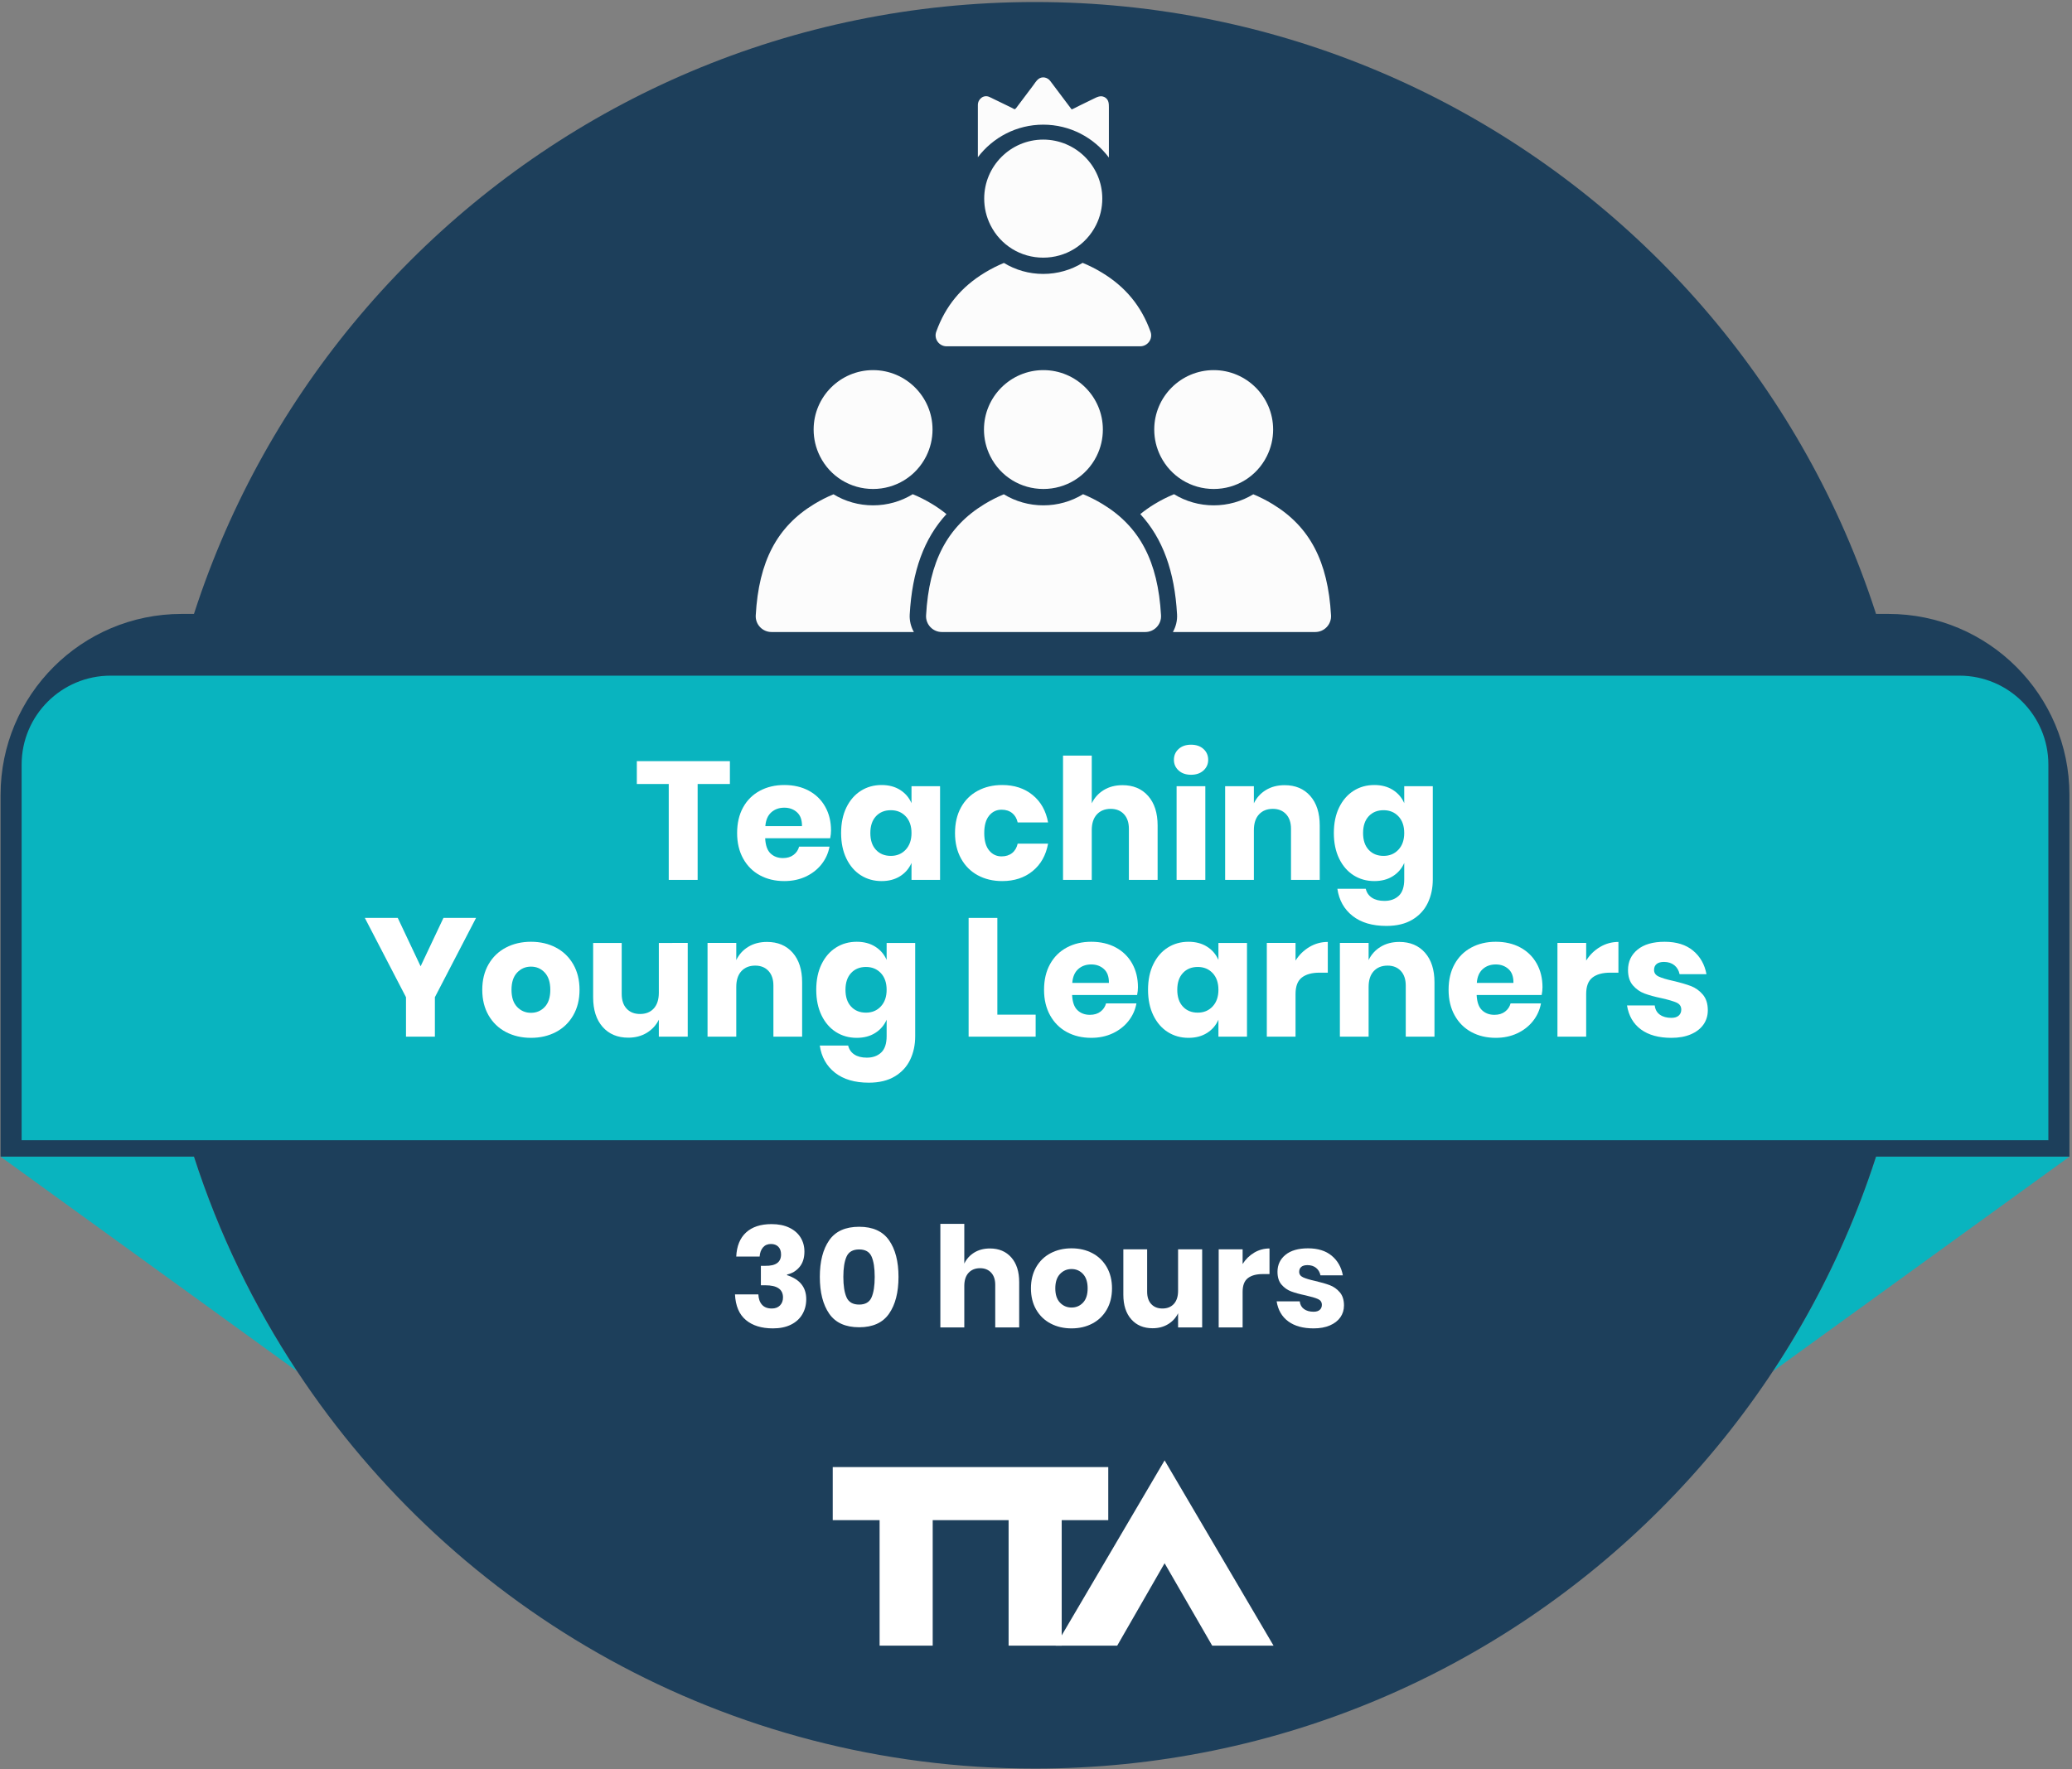 <?xml version="1.0" encoding="UTF-8"?>
<svg id="SVGDoc" width="740" height="632" xmlns="http://www.w3.org/2000/svg" version="1.1" xmlns:xlink="http://www.w3.org/1999/xlink" xmlns:avocode="https://avocode.com/" viewBox="0 0 740 632"><rect x="0" y="0" width="740" height="632" fill="#808080" stroke="none"/><defs></defs><desc>Generated with Avocode.</desc><g><g><title>&amp;lt;Path&amp;gt;</title><path d="M106.139,489.909v0l-105.938,-76.701v0h69.081c8.826,27.398 21.304,53.149 36.857,76.701z" fill="#09b4bf" fill-opacity="1"></path></g><g><title>&amp;lt;Path&amp;gt;</title><path d="M633.151,489.909v0l105.938,-76.701v0h-69.081c-8.826,27.398 -21.304,53.149 -36.857,76.701z" fill="#09b4bf" fill-opacity="1"></path></g><g><title>&amp;lt;Path&amp;gt;</title><path d="M685.188,316.263c0,174.267 -141.275,315.542 -315.542,315.542c-110.112,0 -207.058,-56.402 -263.5,-141.896h-0.007c-15.553,-23.551 -28.031,-49.302 -36.857,-76.701h-0.007c-9.853,-30.544 -15.172,-63.121 -15.172,-96.945c0,-174.267 141.275,-315.542 315.543,-315.542c174.267,0 315.542,141.275 315.542,315.542z" fill="#1d3f5b" fill-opacity="1"></path></g><g><title>&amp;lt;Path&amp;gt;</title><path d="M739.087,413.206v0h-738.884v0v-129.22c0,-35.715 28.952,-64.667 64.667,-64.667h609.55c35.715,0 64.667,28.952 64.667,64.667z" fill="#1d3f5b" fill-opacity="1"></path></g><g><title>&amp;lt;Path&amp;gt;</title><path d="M395.808,543.059v0v-18.959v0h-98.4v0v18.959v0h16.735v0v44.831v0h18.964v0v-44.831v0h27.109v0v44.831v0h18.964v0v-44.831v0z" fill="#ffffff" fill-opacity="1"></path></g><g><title>&amp;lt;Path&amp;gt;</title><path d="M415.929,558.451v0l16.994,29.438v0h21.913v0l-38.907,-66.184v0l-38.908,66.184v0h21.985v0z" fill="#ffffff" fill-opacity="1"></path></g><g><title>&amp;lt;Path&amp;gt;</title><path d="M372.637,132.222c-11.7,0 -21.218,9.518 -21.218,21.218c0,3.342 0.758,6.552 2.252,9.541c3.61,7.217 10.876,11.701 18.966,11.701c8.076,0 15.352,-4.481 18.989,-11.701c1.494,-2.991 2.253,-6.2 2.253,-9.541c0,-11.7 -9.529,-21.218 -21.242,-21.218z" fill="#fcfcfc" fill-opacity="1"></path></g><g><title>&amp;lt;Path&amp;gt;</title><path d="M393.813,180.1c-2.343,-1.426 -4.675,-2.593 -7.001,-3.548c-4.175,2.561 -9.048,3.98 -14.176,3.98c-5.114,0 -9.969,-1.411 -14.13,-3.951c-2.3,0.951 -4.607,2.108 -6.925,3.519c-13.209,8.035 -19.765,20.419 -20.84,39.732c-0.18,3.228 2.398,5.952 5.631,5.952h0.058v0h72.533v0h0.059c3.233,0 5.812,-2.724 5.632,-5.952c-1.076,-19.313 -7.632,-31.697 -20.841,-39.732z" fill="#fcfcfc" fill-opacity="1"></path></g><g><title>&amp;lt;Path&amp;gt;</title><path d="M311.803,132.222c-11.7,0 -21.218,9.518 -21.218,21.218c0,3.342 0.758,6.552 2.252,9.541c3.61,7.217 10.876,11.701 18.966,11.701c8.076,0 15.352,-4.481 18.989,-11.701c1.494,-2.991 2.253,-6.2 2.253,-9.541c0,-11.7 -9.529,-21.218 -21.242,-21.218z" fill="#fcfcfc" fill-opacity="1"></path></g><g><title>&amp;lt;Path&amp;gt;</title><path d="M324.9,219.507c0.861,-15.454 5.104,-27.126 13.121,-35.849c-1.561,-1.269 -3.233,-2.459 -5.042,-3.558c-2.343,-1.426 -4.675,-2.593 -7.001,-3.548c-4.175,2.56 -9.048,3.979 -14.176,3.979c-5.114,0 -9.969,-1.41 -14.13,-3.95c-2.3,0.95 -4.607,2.108 -6.925,3.519c-13.209,8.035 -19.765,20.419 -20.84,39.732c-0.18,3.228 2.398,5.951 5.631,5.951h0.058v0h50.786c-1.069,-1.897 -1.605,-4.077 -1.482,-6.276z" fill="#fcfcfc" fill-opacity="1"></path></g><g><title>&amp;lt;Path&amp;gt;</title><path d="M433.471,132.222c11.7,0 21.218,9.518 21.218,21.218c0,3.342 -0.757,6.552 -2.252,9.541c-3.609,7.217 -10.876,11.701 -18.966,11.701c-8.076,0 -15.352,-4.481 -18.988,-11.701c-1.495,-2.991 -2.254,-6.2 -2.254,-9.541c0,-11.7 9.529,-21.218 21.242,-21.218z" fill="#fcfcfc" fill-opacity="1"></path></g><g><title>&amp;lt;Path&amp;gt;</title><path d="M420.374,219.507c-0.861,-15.454 -5.105,-27.126 -13.121,-35.849c1.561,-1.269 3.233,-2.459 5.041,-3.558c2.344,-1.426 4.676,-2.593 7.001,-3.548c4.176,2.56 9.049,3.979 14.176,3.979c5.115,0 9.97,-1.41 14.13,-3.95c2.3,0.95 4.608,2.108 6.925,3.519c13.209,8.035 19.765,20.419 20.84,39.732c0.18,3.228 -2.397,5.951 -5.631,5.951h-0.058v0h-50.786c1.069,-1.897 1.605,-4.077 1.483,-6.276z" fill="#fcfcfc" fill-opacity="1"></path></g><g><title>&amp;lt;Path&amp;gt;</title><path d="M372.577,49.871c-11.621,0 -21.075,9.454 -21.075,21.075c0,3.32 0.752,6.508 2.236,9.477c3.585,7.168 10.803,11.622 18.839,11.622c8.021,0 15.248,-4.45 18.86,-11.622c1.485,-2.971 2.239,-6.158 2.239,-9.477c0,-11.621 -9.465,-21.075 -21.099,-21.075z" fill="#fcfcfc" fill-opacity="1"></path></g><g><title>&amp;lt;Path&amp;gt;</title><path d="M407.203,123.716c2.692,0 4.612,-2.67 3.704,-5.205c-3.3,-9.207 -8.966,-16.017 -17.296,-21.084c-2.328,-1.416 -4.643,-2.575 -6.954,-3.524c-4.147,2.542 -8.987,3.953 -14.08,3.953c-5.081,0 -9.903,-1.401 -14.035,-3.924c-2.285,0.944 -4.577,2.093 -6.879,3.495c-8.331,5.067 -13.996,11.877 -17.296,21.084c-0.909,2.535 1.011,5.205 3.704,5.205z" fill="#fcfcfc" fill-opacity="1"></path></g><g><title>&amp;lt;Path&amp;gt;</title><path d="M372.577,44.533c9.586,0 18.11,4.626 23.456,11.76v-3.144v0v-1.45v0v-13.407c0,-1.287 -0.059,-2.538 -1.205,-3.369c-0.047,-0.036 -0.105,-0.071 -0.164,-0.106c-0.035,-0.023 -0.082,-0.046 -0.116,-0.07c-0.035,-0.012 -0.059,-0.035 -0.082,-0.046c-1.475,-0.772 -2.831,0.07 -4.177,0.713c-1.65,0.807 -3.287,1.602 -4.937,2.41c-0.187,0.082 -2.55,1.346 -2.632,1.252c-0.632,-0.855 -1.276,-1.696 -1.918,-2.551c-1.896,-2.526 -3.803,-5.054 -5.709,-7.592c-1.019,-1.345 -2.925,-1.766 -4.294,-0.655c-0.738,0.609 -1.287,1.544 -1.849,2.293c-2.012,2.679 -4.024,5.346 -6.036,8.025c-0.538,0.703 -0.655,0.363 -1.463,-0.035c-1.603,-0.784 -3.205,-1.556 -4.808,-2.34c-1.064,-0.514 -2.129,-1.029 -3.194,-1.543c-2.094,-1.019 -4.211,0.654 -4.211,2.831v14.19v0v1.755v0v2.713c5.348,-7.062 13.818,-11.634 23.339,-11.634z" fill="#fcfcfc" fill-opacity="1"></path></g><g><title>&amp;lt;Path&amp;gt;</title><path d="M7.724,407.341v0v-134.192c0,-17.549 14.226,-31.776 31.775,-31.776h660.287c17.548,0 31.775,14.227 31.775,31.776v134.192v0z" fill="#09b4bf" fill-opacity="1"></path></g><g><title>&amp;lt;Path&amp;gt;</title><path d="M260.678,271.918v0v8.16v0h-11.521v0v34.26v0h-10.319v0v-34.26v0h-11.4v0v-8.16v0z" fill="#ffffff" fill-opacity="1"></path></g><g><title>&amp;lt;Path&amp;gt;</title><path d="M273.276,299.459c0.12,2.519 0.76,4.33 1.921,5.429c1.159,1.101 2.639,1.651 4.439,1.651c1.52,0 2.78,-0.38 3.781,-1.141c0.999,-0.759 1.659,-1.739 1.979,-2.939h10.86c-0.44,2.36 -1.4,4.469 -2.88,6.33c-1.48,1.859 -3.36,3.32 -5.64,4.379c-2.279,1.061 -4.82,1.59 -7.619,1.59c-3.281,0 -6.191,-0.689 -8.731,-2.07c-2.541,-1.38 -4.53,-3.369 -5.969,-5.97c-1.441,-2.599 -2.161,-5.639 -2.161,-9.12c0,-3.519 0.71,-6.569 2.13,-9.149c1.42,-2.58 3.41,-4.561 5.97,-5.941c2.56,-1.38 5.48,-2.069 8.761,-2.069c3.319,0 6.239,0.681 8.759,2.039c2.52,1.36 4.47,3.271 5.85,5.731c1.38,2.459 2.07,5.29 2.07,8.49c0,0.84 -0.1,1.76 -0.299,2.76zM280.118,288.538c-1.881,0 -3.442,0.56 -4.681,1.679c-1.24,1.12 -1.94,2.76 -2.1,4.92h13.081c0.039,-2.199 -0.551,-3.849 -1.771,-4.95c-1.221,-1.1 -2.729,-1.649 -4.529,-1.649z" fill="#ffffff" fill-opacity="1"></path></g><g><title>&amp;lt;Path&amp;gt;</title><path d="M325.536,286.918v-6.059h10.201v33.479h-10.201v-6.059c-0.88,2 -2.241,3.58 -4.08,4.739c-1.84,1.161 -4.041,1.74 -6.6,1.74c-2.76,0 -5.23,-0.689 -7.409,-2.07c-2.181,-1.38 -3.901,-3.369 -5.161,-5.97c-1.259,-2.599 -1.89,-5.64 -1.89,-9.12c0,-3.52 0.631,-6.569 1.89,-9.149c1.26,-2.58 2.98,-4.561 5.161,-5.941c2.179,-1.38 4.649,-2.069 7.409,-2.069c2.559,0 4.76,0.58 6.6,1.739c1.839,1.161 3.2,2.74 4.08,4.74zM310.836,297.598c0,2.561 0.669,4.561 2.01,6c1.34,1.44 3.11,2.16 5.311,2.16c2.16,0 3.929,-0.739 5.309,-2.22c1.38,-1.479 2.07,-3.46 2.07,-5.94c0,-2.52 -0.69,-4.509 -2.07,-5.97c-1.38,-1.46 -3.149,-2.19 -5.309,-2.19c-2.201,0 -3.971,0.721 -5.311,2.16c-1.341,1.44 -2.01,3.44 -2.01,6z" fill="#ffffff" fill-opacity="1"></path></g><g><title>&amp;lt;Path&amp;gt;</title><path d="M368.796,284.008c2.919,2.381 4.76,5.65 5.52,9.811h-10.86c-0.321,-1.441 -0.981,-2.56 -1.98,-3.361c-1,-0.8 -2.261,-1.2 -3.781,-1.2c-1.799,0 -3.28,0.711 -4.439,2.13c-1.161,1.421 -1.74,3.49 -1.74,6.21c0,2.721 0.579,4.791 1.74,6.21c1.159,1.421 2.64,2.13 4.439,2.13c1.52,0 2.781,-0.4 3.781,-1.2c0.999,-0.799 1.659,-1.919 1.98,-3.36h10.86c-0.76,4.16 -2.601,7.431 -5.52,9.81c-2.921,2.381 -6.54,3.57 -10.86,3.57c-3.281,0 -6.191,-0.689 -8.73,-2.07c-2.541,-1.38 -4.53,-3.369 -5.971,-5.97c-1.439,-2.6 -2.16,-5.64 -2.16,-9.12c0,-3.52 0.71,-6.569 2.131,-9.15c1.419,-2.58 3.409,-4.56 5.97,-5.94c2.559,-1.38 5.479,-2.069 8.76,-2.069c4.32,0 7.939,1.19 10.86,3.569z" fill="#ffffff" fill-opacity="1"></path></g><g><title>&amp;lt;Path&amp;gt;</title><path d="M410.046,284.338c2.259,2.561 3.39,6.081 3.39,10.56v19.44v0h-10.26v0v-18.24c0,-2.239 -0.591,-3.99 -1.771,-5.25c-1.179,-1.26 -2.75,-1.89 -4.71,-1.89c-2.08,0 -3.73,0.66 -4.95,1.98c-1.22,1.32 -1.83,3.201 -1.83,5.64v17.76v0h-10.26v0v-44.399v0h10.26v0v17.039c0.96,-1.999 2.39,-3.579 4.29,-4.74c1.9,-1.16 4.13,-1.74 6.691,-1.74c3.839,0 6.889,1.28 9.15,3.84z" fill="#ffffff" fill-opacity="1"></path></g><g><title>&amp;lt;Path&amp;gt;</title><path d="M420.935,267.568c-1.121,1.02 -1.68,2.31 -1.68,3.87c0,1.521 0.559,2.791 1.68,3.81c1.12,1.021 2.6,1.53 4.44,1.53c1.84,0 3.319,-0.509 4.44,-1.53c1.12,-1.019 1.68,-2.289 1.68,-3.81c0,-1.56 -0.56,-2.85 -1.68,-3.87c-1.121,-1.02 -2.6,-1.53 -4.44,-1.53c-1.84,0 -3.32,0.51 -4.44,1.53zM430.475,280.859h-10.26v33.479h10.26z" fill="#ffffff" fill-opacity="1"></path></g><g><title>&amp;lt;Path&amp;gt;</title><path d="M467.944,284.338c2.26,2.561 3.39,6.081 3.39,10.56v19.44v0h-10.26v0v-18.24c0,-2.239 -0.591,-3.99 -1.77,-5.25c-1.18,-1.26 -2.751,-1.89 -4.71,-1.89c-2.081,0 -3.73,0.66 -4.95,1.98c-1.221,1.32 -1.83,3.201 -1.83,5.64v17.76v0h-10.26v0v-33.479v0h10.26v0v6.119c0.96,-1.999 2.39,-3.579 4.29,-4.74c1.9,-1.16 4.13,-1.74 6.69,-1.74c3.84,0 6.89,1.28 9.15,3.84z" fill="#ffffff" fill-opacity="1"></path></g><g><title>&amp;lt;Path&amp;gt;</title><path d="M501.513,286.918v-6.059h10.201v33.3c0,3.12 -0.6,5.929 -1.8,8.429c-1.2,2.499 -3.04,4.489 -5.521,5.97c-2.48,1.479 -5.559,2.221 -9.239,2.221c-5.04,0 -9.07,-1.192 -12.09,-3.571c-3.021,-2.381 -4.83,-5.61 -5.43,-9.69h10.14c0.32,1.359 1.05,2.42 2.19,3.181c1.139,0.758 2.63,1.139 4.469,1.139c2.12,0 3.83,-0.61 5.131,-1.83c1.299,-1.221 1.949,-3.171 1.949,-5.849v-5.88c-0.879,2 -2.24,3.58 -4.08,4.739c-1.839,1.161 -4.04,1.74 -6.599,1.74c-2.76,0 -5.231,-0.689 -7.41,-2.07c-2.181,-1.38 -3.9,-3.369 -5.161,-5.97c-1.259,-2.599 -1.889,-5.64 -1.889,-9.12c0,-3.52 0.63,-6.569 1.889,-9.149c1.261,-2.58 2.98,-4.561 5.161,-5.941c2.179,-1.38 4.65,-2.069 7.41,-2.069c2.559,0 4.76,0.58 6.599,1.739c1.84,1.161 3.201,2.74 4.08,4.74zM486.814,297.598c0,2.561 0.669,4.561 2.01,6c1.34,1.44 3.109,2.16 5.31,2.16c2.16,0 3.93,-0.739 5.31,-2.22c1.38,-1.479 2.069,-3.46 2.069,-5.94c0,-2.52 -0.689,-4.509 -2.069,-5.97c-1.38,-1.46 -3.15,-2.19 -5.31,-2.19c-2.201,0 -3.97,0.721 -5.31,2.16c-1.341,1.44 -2.01,3.44 -2.01,6z" fill="#ffffff" fill-opacity="1"></path></g><g><title>&amp;lt;Path&amp;gt;</title><path d="M170.019,327.918v0l-14.7,28.32v0v14.1v0h-10.321v0v-14.1v0l-14.7,-28.32v0h11.761v0l8.159,17.28v0l8.16,-17.28v0z" fill="#ffffff" fill-opacity="1"></path></g><g><title>&amp;lt;Path&amp;gt;</title><path d="M204.727,344.477c1.5,2.601 2.25,5.641 2.25,9.12c0,3.481 -0.75,6.521 -2.25,9.121c-1.5,2.6 -3.561,4.589 -6.181,5.969c-2.62,1.381 -5.589,2.071 -8.909,2.071c-3.321,0 -6.301,-0.69 -8.94,-2.071c-2.64,-1.38 -4.71,-3.369 -6.21,-5.969c-1.5,-2.6 -2.25,-5.64 -2.25,-9.121c0,-3.479 0.75,-6.519 2.25,-9.12c1.5,-2.599 3.57,-4.59 6.21,-5.969c2.639,-1.38 5.619,-2.071 8.94,-2.071c3.32,0 6.289,0.691 8.909,2.071c2.62,1.379 4.681,3.37 6.181,5.969zM182.678,353.597c0,2.681 0.669,4.721 2.01,6.121c1.34,1.4 2.989,2.1 4.95,2.1c1.959,0 3.6,-0.7 4.92,-2.1c1.319,-1.4 1.98,-3.44 1.98,-6.121c0,-2.678 -0.661,-4.729 -1.98,-6.149c-1.32,-1.42 -2.961,-2.13 -4.92,-2.13c-1.961,0 -3.61,0.71 -4.95,2.13c-1.341,1.42 -2.01,3.471 -2.01,6.149z" fill="#ffffff" fill-opacity="1"></path></g><g><title>&amp;lt;Path&amp;gt;</title><path d="M245.616,336.857v0v33.48v0h-10.319v0v-6.059c-0.96,1.96 -2.391,3.519 -4.29,4.68c-1.901,1.16 -4.111,1.74 -6.63,1.74c-3.841,0 -6.891,-1.28 -9.151,-3.841c-2.26,-2.559 -3.389,-6.079 -3.389,-10.56v-19.44v0h10.199v0v18.181c0,2.28 0.59,4.049 1.77,5.309c1.18,1.26 2.77,1.891 4.77,1.891c2.08,0 3.721,-0.66 4.921,-1.981c1.199,-1.32 1.8,-3.199 1.8,-5.639v-17.761v0z" fill="#ffffff" fill-opacity="1"></path></g><g><title>&amp;lt;Path&amp;gt;</title><path d="M283.086,340.338c2.26,2.561 3.39,6.081 3.39,10.56v19.44v0h-10.26v0v-18.24c0,-2.239 -0.591,-3.99 -1.77,-5.25c-1.18,-1.26 -2.751,-1.89 -4.71,-1.89c-2.081,0 -3.73,0.66 -4.95,1.98c-1.221,1.32 -1.83,3.201 -1.83,5.64v17.76v0h-10.26v0v-33.48v0h10.26v0v6.12c0.96,-1.999 2.39,-3.579 4.29,-4.74c1.9,-1.16 4.13,-1.74 6.69,-1.74c3.84,0 6.89,1.28 9.15,3.84z" fill="#ffffff" fill-opacity="1"></path></g><g><title>&amp;lt;Path&amp;gt;</title><path d="M316.655,342.918v-6.06h10.201v33.301c0,3.12 -0.6,5.929 -1.8,8.429c-1.2,2.499 -3.04,4.489 -5.521,5.97c-2.48,1.479 -5.559,2.221 -9.239,2.221c-5.04,0 -9.07,-1.192 -12.09,-3.571c-3.021,-2.381 -4.83,-5.61 -5.43,-9.69h10.14c0.32,1.359 1.05,2.42 2.19,3.181c1.139,0.758 2.63,1.139 4.469,1.139c2.12,0 3.83,-0.61 5.131,-1.83c1.299,-1.221 1.949,-3.171 1.949,-5.849v-5.88c-0.879,2 -2.24,3.58 -4.08,4.739c-1.839,1.161 -4.04,1.74 -6.599,1.74c-2.76,0 -5.231,-0.689 -7.41,-2.07c-2.181,-1.38 -3.9,-3.369 -5.161,-5.97c-1.259,-2.599 -1.889,-5.64 -1.889,-9.12c0,-3.52 0.63,-6.569 1.889,-9.149c1.261,-2.58 2.98,-4.561 5.161,-5.941c2.179,-1.38 4.65,-2.07 7.41,-2.07c2.559,0 4.76,0.581 6.599,1.74c1.84,1.161 3.201,2.74 4.08,4.74zM301.956,353.598c0,2.561 0.669,4.561 2.01,6c1.34,1.44 3.109,2.16 5.31,2.16c2.16,0 3.93,-0.739 5.31,-2.22c1.38,-1.479 2.069,-3.46 2.069,-5.94c0,-2.52 -0.689,-4.509 -2.069,-5.97c-1.38,-1.46 -3.15,-2.19 -5.31,-2.19c-2.201,0 -3.97,0.721 -5.31,2.16c-1.341,1.44 -2.01,3.44 -2.01,6z" fill="#ffffff" fill-opacity="1"></path></g><g><title>&amp;lt;Path&amp;gt;</title><path d="M356.195,362.478v0h13.68v0v7.86v0h-23.94v0v-42.42v0h10.26v0z" fill="#ffffff" fill-opacity="1"></path></g><g><title>&amp;lt;Path&amp;gt;</title><path d="M382.895,355.459c0.12,2.519 0.76,4.33 1.921,5.429c1.159,1.101 2.639,1.651 4.439,1.651c1.52,0 2.78,-0.38 3.781,-1.141c0.999,-0.759 1.659,-1.739 1.979,-2.939h10.86c-0.44,2.36 -1.4,4.469 -2.88,6.33c-1.48,1.859 -3.36,3.32 -5.64,4.379c-2.279,1.061 -4.82,1.59 -7.619,1.59c-3.281,0 -6.191,-0.689 -8.731,-2.07c-2.541,-1.38 -4.53,-3.369 -5.969,-5.97c-1.441,-2.599 -2.161,-5.639 -2.161,-9.12c0,-3.519 0.71,-6.569 2.13,-9.149c1.42,-2.58 3.41,-4.561 5.97,-5.941c2.56,-1.38 5.48,-2.07 8.761,-2.07c3.319,0 6.239,0.681 8.759,2.04c2.52,1.36 4.47,3.271 5.85,5.731c1.38,2.459 2.07,5.29 2.07,8.49c0,0.84 -0.1,1.76 -0.299,2.76zM389.736,344.538c-1.881,0 -3.442,0.56 -4.681,1.679c-1.24,1.12 -1.94,2.76 -2.1,4.92h13.081c0.039,-2.199 -0.551,-3.849 -1.771,-4.95c-1.221,-1.1 -2.729,-1.649 -4.529,-1.649z" fill="#ffffff" fill-opacity="1"></path></g><g><title>&amp;lt;Path&amp;gt;</title><path d="M435.154,342.918v-6.06h10.201v33.48h-10.201v-6.059c-0.88,2 -2.241,3.58 -4.08,4.739c-1.84,1.161 -4.041,1.74 -6.6,1.74c-2.76,0 -5.23,-0.689 -7.409,-2.07c-2.181,-1.38 -3.901,-3.369 -5.161,-5.97c-1.259,-2.599 -1.89,-5.64 -1.89,-9.12c0,-3.52 0.631,-6.569 1.89,-9.149c1.26,-2.58 2.98,-4.561 5.161,-5.941c2.179,-1.38 4.649,-2.07 7.409,-2.07c2.559,0 4.76,0.581 6.6,1.74c1.839,1.161 3.2,2.74 4.08,4.74zM420.454,353.598c0,2.561 0.669,4.561 2.01,6c1.34,1.44 3.11,2.16 5.311,2.16c2.16,0 3.929,-0.739 5.309,-2.22c1.38,-1.479 2.07,-3.46 2.07,-5.94c0,-2.52 -0.69,-4.509 -2.07,-5.97c-1.38,-1.46 -3.149,-2.19 -5.309,-2.19c-2.201,0 -3.971,0.721 -5.311,2.16c-1.341,1.44 -2.01,3.44 -2.01,6z" fill="#ffffff" fill-opacity="1"></path></g><g><title>&amp;lt;Path&amp;gt;</title><path d="M467.644,338.298c2.02,-1.2 4.21,-1.8 6.57,-1.8v10.98v0h-2.94c-2.721,0 -4.83,0.581 -6.33,1.74c-1.5,1.161 -2.25,3.12 -2.25,5.88v15.24v0h-10.26v0v-33.48v0h10.26v0v6.3c1.28,-2.04 2.929,-3.66 4.95,-4.86z" fill="#ffffff" fill-opacity="1"></path></g><g><title>&amp;lt;Path&amp;gt;</title><path d="M508.924,340.338c2.259,2.561 3.39,6.081 3.39,10.56v19.44v0h-10.26v0v-18.24c0,-2.239 -0.591,-3.99 -1.771,-5.25c-1.179,-1.26 -2.75,-1.89 -4.71,-1.89c-2.08,0 -3.73,0.66 -4.95,1.98c-1.22,1.32 -1.83,3.201 -1.83,5.64v17.76v0h-10.26v0v-33.48v0h10.26v0v6.12c0.96,-1.999 2.39,-3.579 4.29,-4.74c1.9,-1.16 4.13,-1.74 6.691,-1.74c3.839,0 6.889,1.28 9.15,3.84z" fill="#ffffff" fill-opacity="1"></path></g><g><title>&amp;lt;Path&amp;gt;</title><path d="M527.373,355.459c0.12,2.519 0.76,4.33 1.92,5.429c1.16,1.101 2.639,1.651 4.44,1.651c1.52,0 2.78,-0.38 3.78,-1.141c1,-0.759 1.659,-1.739 1.98,-2.939h10.859c-0.44,2.36 -1.4,4.469 -2.88,6.33c-1.48,1.859 -3.359,3.32 -5.639,4.379c-2.28,1.061 -4.82,1.59 -7.62,1.59c-3.281,0 -6.191,-0.689 -8.73,-2.07c-2.541,-1.38 -4.53,-3.369 -5.97,-5.97c-1.44,-2.599 -2.161,-5.639 -2.161,-9.12c0,-3.519 0.71,-6.569 2.131,-9.149c1.419,-2.58 3.409,-4.561 5.97,-5.941c2.56,-1.38 5.479,-2.07 8.76,-2.07c3.319,0 6.24,0.681 8.759,2.04c2.521,1.36 4.471,3.271 5.851,5.731c1.38,2.459 2.069,5.29 2.069,8.49c0,0.84 -0.099,1.76 -0.299,2.76zM534.213,344.538c-1.881,0 -3.441,0.56 -4.68,1.679c-1.24,1.12 -1.94,2.76 -2.101,4.92h13.081c0.04,-2.199 -0.55,-3.849 -1.77,-4.95c-1.221,-1.1 -2.73,-1.649 -4.53,-1.649z" fill="#ffffff" fill-opacity="1"></path></g><g><title>&amp;lt;Path&amp;gt;</title><path d="M571.442,338.298c2.02,-1.2 4.209,-1.8 6.569,-1.8v10.98v0h-2.939c-2.721,0 -4.83,0.581 -6.33,1.74c-1.5,1.161 -2.25,3.12 -2.25,5.88v15.24v0h-10.26v0v-33.48v0h10.26v0v6.3c1.279,-2.04 2.929,-3.66 4.95,-4.86z" fill="#ffffff" fill-opacity="1"></path></g><g><title>&amp;lt;Path&amp;gt;</title><path d="M604.683,339.618c2.539,2.12 4.129,4.92 4.77,8.399h-9.6c-0.28,-1.359 -0.91,-2.429 -1.891,-3.21c-0.98,-0.779 -2.21,-1.169 -3.689,-1.169c-1.161,0 -2.04,0.251 -2.641,0.75c-0.599,0.501 -0.899,1.21 -0.899,2.129c0,1.041 0.549,1.822 1.649,2.34c1.1,0.521 2.83,1.041 5.191,1.561c2.559,0.599 4.659,1.21 6.299,1.83c1.64,0.62 3.061,1.63 4.26,3.03c1.2,1.401 1.801,3.28 1.801,5.64c0,1.92 -0.521,3.62 -1.561,5.099c-1.04,1.481 -2.54,2.641 -4.5,3.481c-1.96,0.84 -4.28,1.26 -6.96,1.26c-4.52,0 -8.14,-0.999 -10.86,-3c-2.72,-2 -4.38,-4.861 -4.979,-8.58h9.9c0.159,1.44 0.77,2.541 1.829,3.299c1.06,0.761 2.431,1.141 4.11,1.141c1.161,0 2.041,-0.271 2.64,-0.811c0.601,-0.54 0.901,-1.249 0.901,-2.129c0,-1.16 -0.55,-1.99 -1.651,-2.491c-1.1,-0.499 -2.89,-1.029 -5.369,-1.59c-2.481,-0.519 -4.521,-1.08 -6.12,-1.679c-1.601,-0.6 -2.981,-1.57 -4.141,-2.91c-1.16,-1.34 -1.739,-3.17 -1.739,-5.491c0,-3 1.14,-5.429 3.42,-7.29c2.279,-1.859 5.499,-2.79 9.66,-2.79c4.239,0 7.629,1.061 10.17,3.181z" fill="#ffffff" fill-opacity="1"></path></g><g><title>&amp;lt;Path&amp;gt;</title><path d="M281.894,438.578c1.767,0.85 3.107,2.018 4.025,3.5c0.916,1.483 1.375,3.158 1.375,5.025c0,2.3 -0.591,4.15 -1.775,5.55c-1.184,1.4 -2.658,2.283 -4.425,2.65v0.25c4.567,1.467 6.851,4.317 6.851,8.55c0,2.034 -0.468,3.842 -1.401,5.425c-0.933,1.583 -2.293,2.818 -4.075,3.7c-1.784,0.883 -3.925,1.325 -6.425,1.325c-4.067,0 -7.293,-1 -9.675,-3c-2.383,-2 -3.674,-5.05 -3.875,-9.15h8.35c0.067,1.568 0.5,2.8 1.3,3.7c0.801,0.9 1.967,1.35 3.5,1.35c1.232,0 2.208,-0.366 2.926,-1.1c0.716,-0.733 1.074,-1.683 1.074,-2.85c0,-2.9 -2.1,-4.35 -6.3,-4.35h-1.6v0v-6.95v0h1.55c3.766,0.067 5.651,-1.283 5.651,-4.05c0,-1.2 -0.326,-2.125 -0.976,-2.775c-0.649,-0.65 -1.524,-0.975 -2.625,-0.975c-1.2,0 -2.149,0.408 -2.85,1.225c-0.7,0.817 -1.1,1.909 -1.2,3.275h-8.349c0.166,-3.733 1.332,-6.6 3.5,-8.6c2.166,-2 5.199,-2.999 9.099,-2.999c2.467,0 4.582,0.424 6.35,1.274z" fill="#ffffff" fill-opacity="1"></path></g><g><title>&amp;lt;Path&amp;gt;</title><path d="M296.144,443.078c2.232,-3.217 5.801,-4.825 10.7,-4.825c4.866,0 8.425,1.608 10.675,4.825c2.25,3.217 3.375,7.575 3.375,13.075c0,5.533 -1.125,9.917 -3.375,13.149c-2.25,3.235 -5.809,4.851 -10.675,4.851c-4.899,0 -8.468,-1.616 -10.7,-4.851c-2.233,-3.232 -3.35,-7.616 -3.35,-13.149c0,-5.5 1.117,-9.858 3.35,-13.075zM311.269,448.878c-0.75,-1.683 -2.225,-2.525 -4.425,-2.525c-2.233,0 -3.733,0.85 -4.5,2.55c-0.766,1.7 -1.149,4.117 -1.149,7.25c0,3.167 0.383,5.608 1.149,7.325c0.767,1.717 2.267,2.574 4.5,2.574c2.2,0 3.675,-0.857 4.425,-2.574c0.75,-1.717 1.125,-4.158 1.125,-7.325c0,-3.167 -0.375,-5.592 -1.125,-7.275z" fill="#ffffff" fill-opacity="1"></path></g><g><title>&amp;lt;Path&amp;gt;</title><path d="M361.17,449.203c1.883,2.134 2.824,5.067 2.824,8.8v16.2v0h-8.55v0v-15.2c0,-1.866 -0.492,-3.325 -1.474,-4.375c-0.984,-1.05 -2.292,-1.575 -3.925,-1.575c-1.734,0 -3.109,0.55 -4.125,1.65c-1.018,1.1 -1.525,2.667 -1.525,4.7v14.8v0h-8.55v0v-37v0h8.55v0v14.2c0.799,-1.667 1.991,-2.983 3.575,-3.95c1.583,-0.967 3.441,-1.45 5.575,-1.45c3.199,0 5.741,1.067 7.625,3.2z" fill="#ffffff" fill-opacity="1"></path></g><g><title>&amp;lt;Path&amp;gt;</title><path d="M395.269,452.653c1.25,2.167 1.875,4.701 1.875,7.6c0,2.9 -0.625,5.434 -1.875,7.601c-1.25,2.167 -2.967,3.824 -5.15,4.974c-2.184,1.151 -4.658,1.725 -7.425,1.725c-2.767,0 -5.25,-0.574 -7.45,-1.725c-2.199,-1.15 -3.925,-2.807 -5.175,-4.974c-1.25,-2.167 -1.875,-4.701 -1.875,-7.601c0,-2.899 0.625,-5.433 1.875,-7.6c1.25,-2.167 2.976,-3.825 5.175,-4.975c2.2,-1.15 4.683,-1.725 7.45,-1.725c2.767,0 5.241,0.575 7.425,1.725c2.183,1.15 3.9,2.808 5.15,4.975zM376.894,460.253c0,2.233 0.558,3.934 1.675,5.101c1.116,1.167 2.491,1.75 4.125,1.75c1.633,0 3,-0.583 4.101,-1.75c1.099,-1.167 1.649,-2.868 1.649,-5.101c0,-2.232 -0.55,-3.941 -1.649,-5.125c-1.101,-1.183 -2.468,-1.774 -4.101,-1.774c-1.634,0 -3.009,0.591 -4.125,1.774c-1.117,1.184 -1.675,2.893 -1.675,5.125z" fill="#ffffff" fill-opacity="1"></path></g><g><title>&amp;lt;Path&amp;gt;</title><path d="M429.344,446.303v0v27.9v0h-8.6v0v-5.049c-0.8,1.633 -1.992,2.933 -3.575,3.899c-1.583,0.968 -3.425,1.45 -5.524,1.45c-3.201,0 -5.742,-1.066 -7.625,-3.2c-1.885,-2.133 -2.826,-5.066 -2.826,-8.8v-16.2v0h8.5v0v15.15c0,1.901 0.492,3.375 1.475,4.425c0.984,1.05 2.308,1.575 3.976,1.575c1.732,0 3.099,-0.549 4.099,-1.65c1,-1.1 1.5,-2.666 1.5,-4.699v-14.801v0z" fill="#ffffff" fill-opacity="1"></path></g><g><title>&amp;lt;Path&amp;gt;</title><path d="M447.918,447.503c1.684,-1 3.508,-1.5 5.476,-1.5v9.15v0h-2.451c-2.267,0 -4.025,0.484 -5.275,1.451c-1.25,0.966 -1.875,2.599 -1.875,4.899v12.7v0h-8.549v0v-27.9v0h8.549v0v5.25c1.066,-1.699 2.441,-3.05 4.125,-4.05z" fill="#ffffff" fill-opacity="1"></path></g><g><title>&amp;lt;Path&amp;gt;</title><path d="M475.619,448.603c2.115,1.767 3.441,4.1 3.975,7h-8c-0.235,-1.133 -0.759,-2.025 -1.576,-2.676c-0.817,-0.649 -1.842,-0.974 -3.075,-0.974c-0.967,0 -1.699,0.209 -2.199,0.625c-0.5,0.417 -0.75,1.008 -0.75,1.775c0,0.867 0.457,1.517 1.375,1.949c0.916,0.434 2.357,0.867 4.324,1.301c2.133,0.5 3.883,1.008 5.25,1.524c1.367,0.518 2.551,1.359 3.551,2.526c1,1.167 1.5,2.733 1.5,4.7c0,1.6 -0.434,3.017 -1.301,4.25c-0.867,1.233 -2.117,2.199 -3.75,2.899c-1.633,0.701 -3.566,1.05 -5.8,1.05c-3.766,0 -6.784,-0.832 -9.049,-2.5c-2.268,-1.666 -3.651,-4.05 -4.151,-7.149h8.25c0.133,1.2 0.642,2.117 1.526,2.75c0.882,0.634 2.025,0.95 3.424,0.95c0.966,0 1.701,-0.226 2.201,-0.676c0.5,-0.449 0.75,-1.041 0.75,-1.774c0,-0.967 -0.459,-1.658 -1.375,-2.075c-0.918,-0.416 -2.409,-0.858 -4.475,-1.326c-2.068,-0.432 -3.768,-0.899 -5.101,-1.399c-1.333,-0.5 -2.483,-1.309 -3.45,-2.426c-0.967,-1.116 -1.449,-2.64 -1.449,-4.574c0,-2.5 0.949,-4.525 2.85,-6.075c1.9,-1.55 4.582,-2.325 8.049,-2.325c3.533,0 6.359,0.883 8.476,2.65z" fill="#ffffff" fill-opacity="1"></path></g></g></svg>